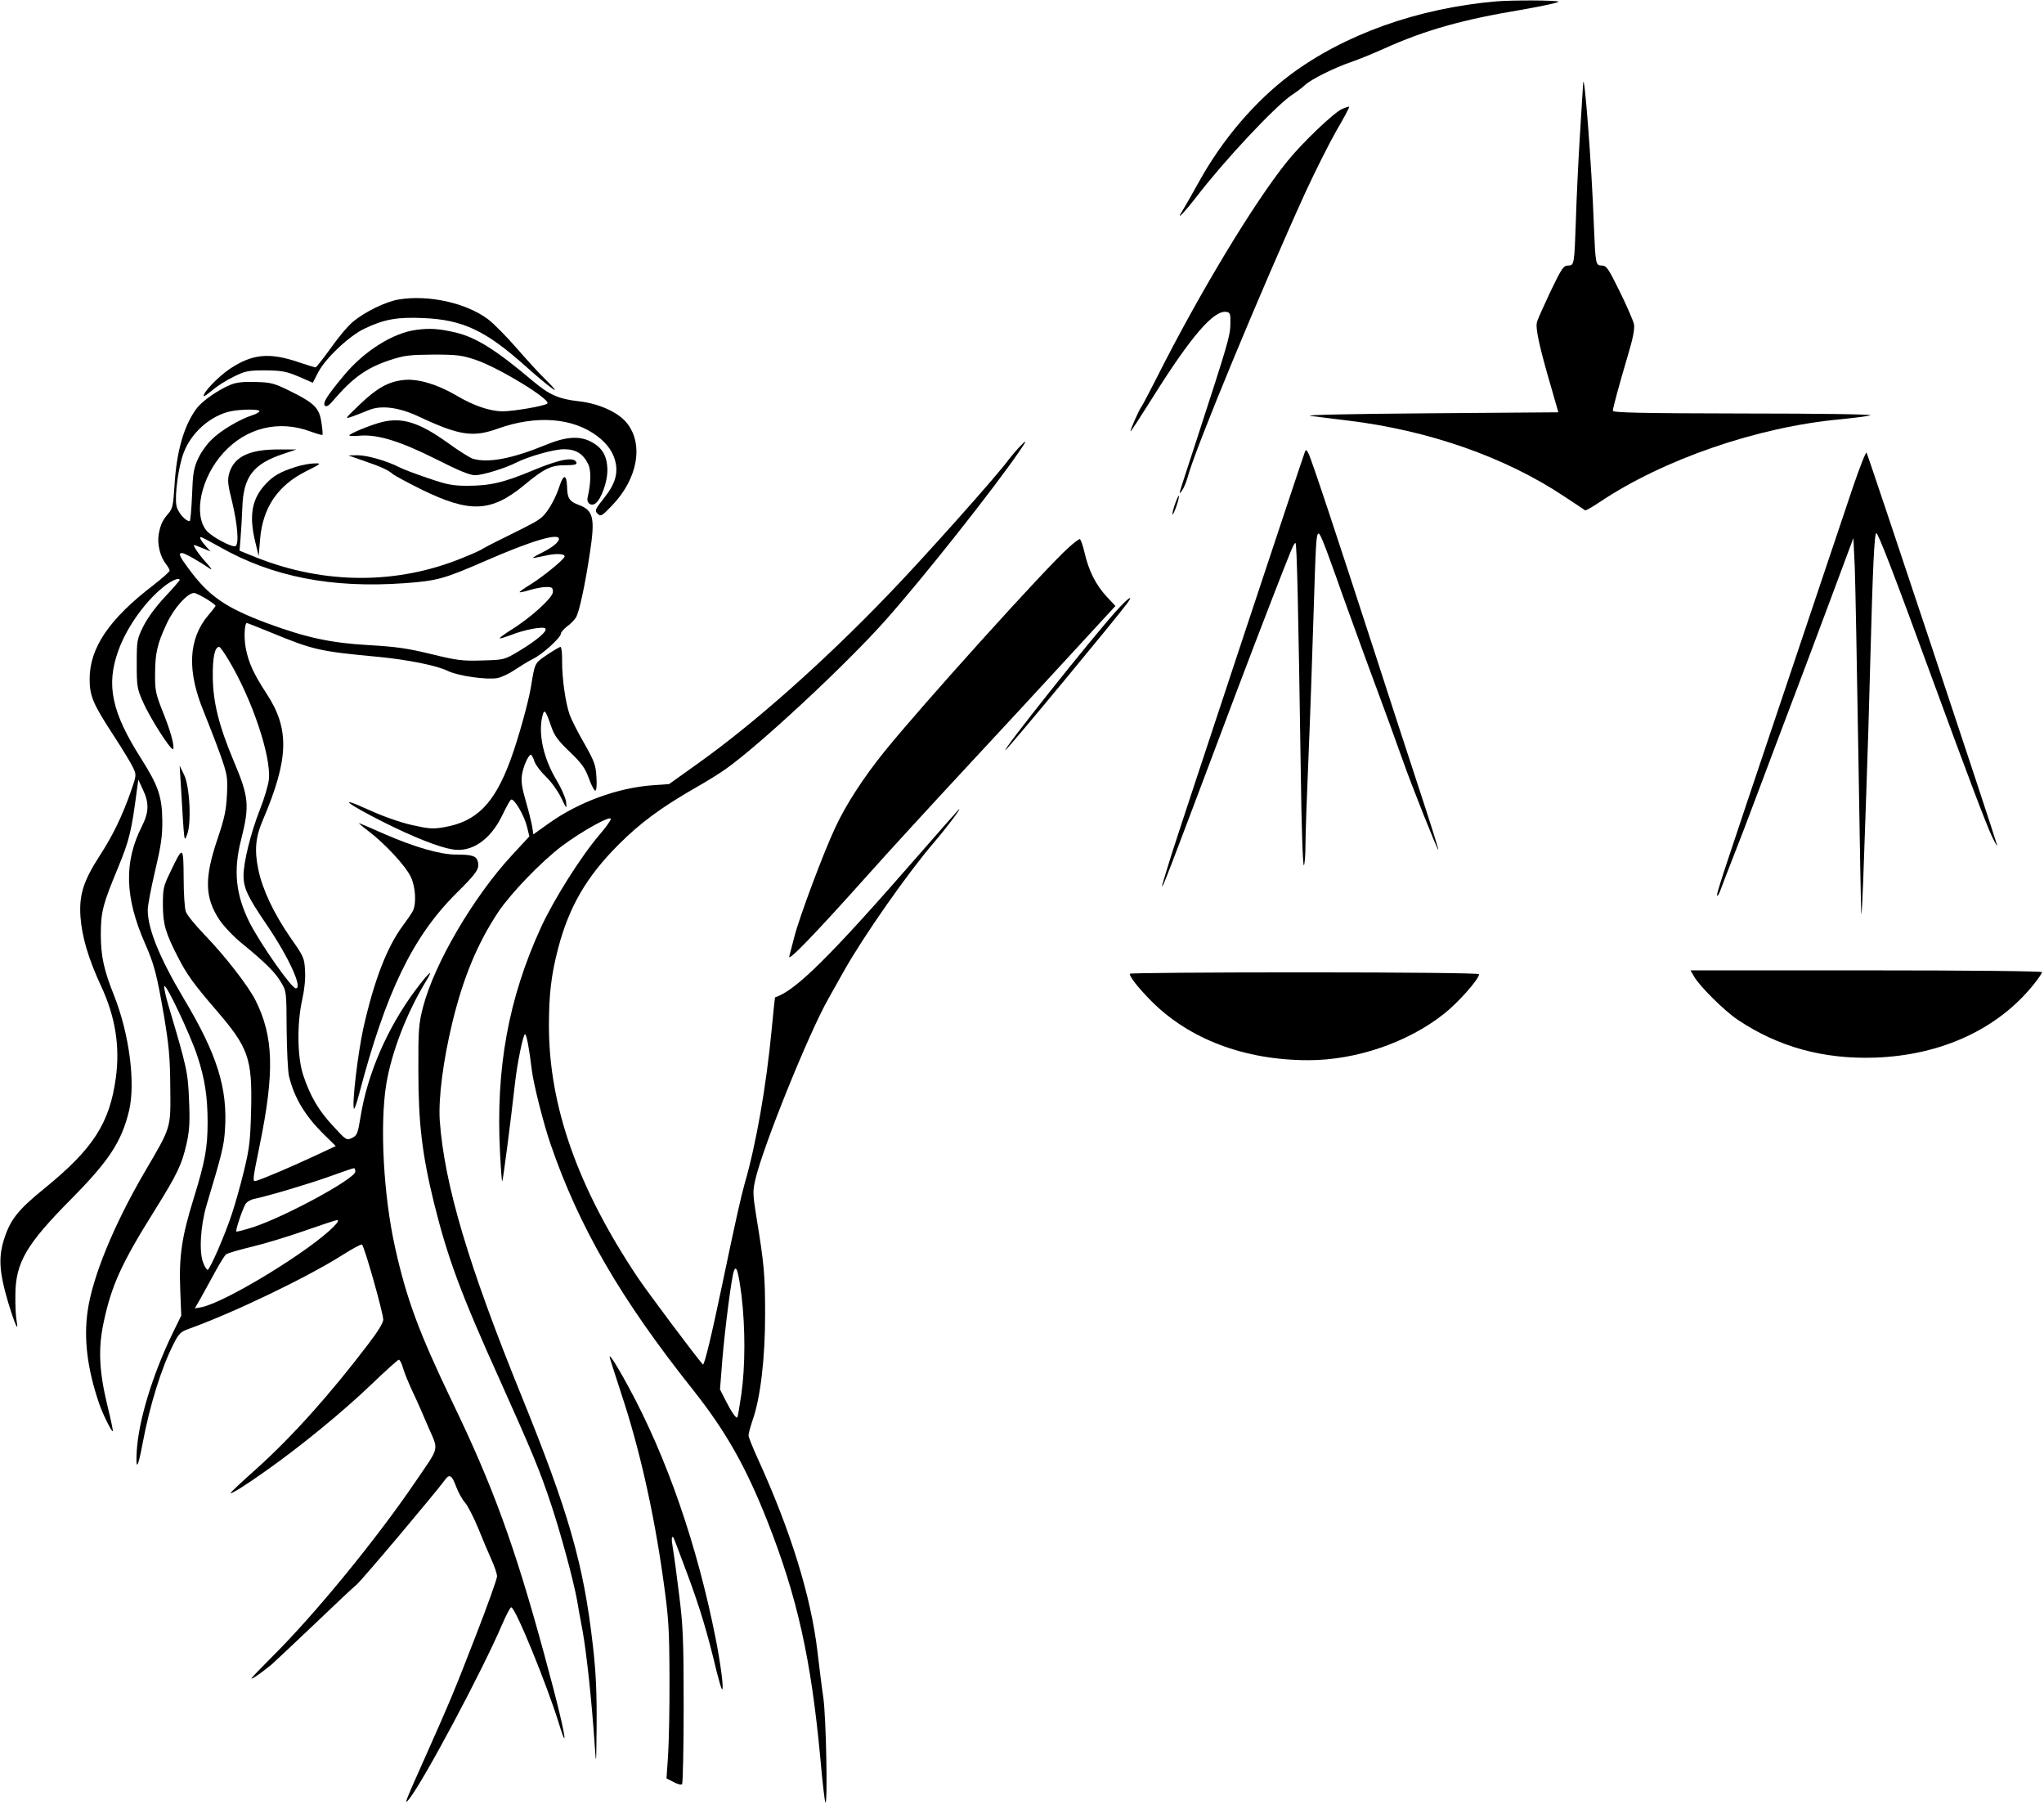 <?xml version="1.0" standalone="no"?>
<!DOCTYPE svg PUBLIC "-//W3C//DTD SVG 20010904//EN"
 "http://www.w3.org/TR/2001/REC-SVG-20010904/DTD/svg10.dtd">
<svg version="1.0" xmlns="http://www.w3.org/2000/svg"
 width="1024pt" height="906pt" viewBox="0 0 1024 906"
 preserveAspectRatio="xMidYMid meet">

<g transform="translate(0,906) scale(0.1,-0.1)"
fill="#000000" stroke="none">
<path d="M7495 9053 c-393 -34 -762 -166 -1033 -369 -175 -132 -337 -321 -454
-532 -37 -67 -76 -134 -85 -149 -36 -55 9 -9 74 75 139 181 391 449 473 505
25 16 56 40 70 53 31 28 146 85 225 112 33 11 110 42 170 69 204 92 392 145
687 194 108 19 192 37 185 41 -12 7 -231 8 -312 1z"/>
<path d="M7931 8640 c-1 -14 -8 -130 -16 -258 -8 -128 -17 -317 -20 -420 -8
-228 -8 -232 -40 -232 -22 0 -32 -15 -86 -127 -33 -71 -65 -140 -69 -156 -9
-29 11 -122 74 -337 l33 -115 -651 -5 c-390 -3 -627 -8 -591 -13 33 -4 116
-15 185 -23 407 -49 790 -183 1086 -380 54 -36 102 -67 105 -70 3 -2 35 16 71
40 320 215 793 378 1208 416 69 7 136 15 150 20 14 5 -267 9 -632 9 -520 1
-658 4 -658 14 1 16 30 124 75 276 26 87 35 133 31 157 -4 18 -36 92 -71 163
-57 116 -67 131 -90 131 -31 0 -32 5 -40 200 -10 290 -49 797 -54 710z"/>
<path d="M6725 8515 c-42 -18 -201 -170 -276 -263 -167 -207 -441 -661 -653
-1082 -38 -74 -72 -140 -77 -146 -12 -14 -60 -124 -55 -124 3 0 53 78 113 173
189 301 303 434 366 425 20 -3 22 -8 21 -63 -2 -61 -10 -89 -178 -605 -37
-113 -70 -214 -73 -225 -5 -20 -5 -20 10 0 8 11 20 41 27 65 34 134 373 951
591 1429 49 106 119 245 155 308 37 63 65 116 63 118 -2 2 -17 -3 -34 -10z"/>
<path d="M1997 7560 c-65 -11 -169 -62 -227 -110 -26 -21 -77 -82 -114 -135
-38 -52 -71 -95 -75 -95 -4 0 -41 11 -82 25 -149 51 -234 43 -347 -32 -58 -39
-132 -115 -132 -137 0 -4 19 9 43 29 23 20 71 51 107 68 59 29 73 32 160 32
83 -1 104 -5 166 -31 l71 -31 28 54 c36 69 156 182 231 217 98 47 165 59 294
53 198 -8 313 -62 514 -242 134 -119 194 -159 99 -66 -34 33 -100 106 -148
161 -48 55 -111 119 -140 141 -109 82 -299 124 -448 99z"/>
<path d="M2086 7408 c-117 -15 -261 -106 -361 -226 -87 -104 -110 -141 -97
-154 7 -7 20 0 43 28 97 113 166 162 284 201 70 23 97 26 215 27 120 0 144 -3
215 -27 113 -38 377 -199 357 -218 -11 -12 -169 -39 -223 -39 -64 0 -147 28
-234 80 -96 56 -192 84 -261 77 -78 -8 -134 -39 -222 -123 -76 -73 -77 -74
-37 -60 22 8 58 22 80 31 62 27 151 16 250 -30 207 -97 274 -107 401 -61 192
68 375 54 497 -39 54 -41 84 -87 93 -142 8 -53 -8 -101 -55 -161 -52 -66 -53
-69 -36 -86 15 -14 21 -10 71 42 130 135 160 309 73 415 -44 53 -137 95 -237
107 -103 11 -151 33 -233 102 -182 154 -282 217 -384 242 -84 20 -131 23 -199
14z"/>
<path d="M1155 7133 c-61 -25 -140 -80 -168 -116 -65 -86 -103 -216 -113 -392
-6 -95 -10 -113 -29 -135 -30 -34 -41 -57 -50 -106 -8 -49 7 -111 35 -147 11
-14 20 -30 20 -35 0 -5 -37 -38 -82 -73 -221 -169 -319 -314 -319 -470 0 -85
17 -125 121 -284 43 -66 86 -137 96 -158 18 -38 18 -39 -10 -120 -44 -125 -91
-222 -156 -322 -82 -127 -104 -196 -97 -305 7 -100 39 -210 103 -348 72 -154
96 -304 74 -462 -31 -226 -114 -354 -356 -551 -137 -111 -174 -159 -206 -263
-26 -87 -21 -161 22 -306 35 -115 55 -160 43 -95 -4 22 -7 81 -6 130 1 162 55
253 280 480 189 191 253 288 290 444 32 139 1 382 -76 576 -51 128 -65 194
-66 300 0 118 9 153 87 341 57 139 67 182 94 389 l7 50 23 -50 c32 -67 30
-113 -5 -183 -91 -179 -86 -355 14 -584 47 -106 60 -155 96 -363 25 -151 31
-209 32 -360 2 -209 7 -194 -129 -426 -154 -264 -261 -525 -285 -695 -20 -140
-2 -288 57 -462 17 -51 64 -146 69 -140 2 2 -10 60 -27 128 -42 174 -47 287
-18 421 39 182 90 294 253 554 116 186 138 232 162 339 14 63 17 107 12 215
-5 140 -12 168 -102 471 -14 46 -24 91 -22 100 5 23 131 -243 166 -350 37
-113 51 -202 51 -330 0 -128 -12 -195 -70 -383 -60 -193 -74 -291 -67 -459 l5
-127 -43 -88 c-100 -206 -171 -437 -180 -591 -6 -102 6 -87 29 37 37 196 94
378 155 499 27 54 36 62 78 77 225 81 591 257 768 369 49 31 93 55 98 53 11
-3 106 -340 107 -376 0 -16 -27 -60 -73 -120 -193 -254 -383 -466 -561 -626
-74 -66 -133 -121 -131 -123 5 -5 78 41 182 115 174 123 382 294 520 426 73
70 136 127 141 127 5 0 15 -19 21 -42 7 -24 29 -77 48 -118 20 -41 55 -121 79
-178 52 -120 58 -93 -64 -272 -192 -283 -500 -660 -714 -873 -59 -59 -108
-110 -108 -113 0 -7 54 31 100 69 19 17 117 109 218 205 100 96 194 184 208
195 23 18 394 458 443 525 23 32 35 24 57 -36 10 -26 29 -61 43 -77 15 -17 43
-73 65 -125 21 -52 51 -124 67 -159 16 -35 29 -73 29 -86 0 -13 -47 -144 -104
-291 -112 -289 -129 -329 -258 -619 -101 -226 -106 -239 -78 -205 74 94 366
641 465 873 21 48 41 87 46 87 21 0 179 -388 239 -582 13 -43 25 -76 27 -74 7
6 -35 181 -101 422 -148 543 -257 842 -461 1264 -165 344 -228 512 -286 773
-58 261 -77 612 -44 817 27 162 103 359 201 519 41 67 10 39 -57 -51 -140
-189 -239 -418 -273 -633 -14 -84 -17 -92 -44 -105 -26 -12 -29 -10 -93 60
-73 78 -114 148 -150 255 -30 90 -32 259 -5 379 11 49 17 104 14 145 -3 63 -7
71 -71 162 -85 123 -142 243 -163 344 -20 98 -14 162 22 246 131 307 136 457
20 634 -66 101 -91 156 -105 230 -10 52 -6 125 6 125 2 0 54 -21 116 -46 216
-89 244 -96 545 -124 144 -14 290 -43 345 -70 50 -25 196 -46 249 -36 20 4 59
22 85 40 27 18 69 44 93 56 49 24 140 107 140 127 0 7 14 22 30 35 17 12 37
32 45 45 16 24 46 162 70 323 27 175 18 214 -55 241 -47 17 -58 34 -59 89 -2
63 -17 67 -36 11 -21 -66 -58 -131 -87 -158 -26 -23 -41 -31 -188 -104 -58
-28 -109 -55 -115 -59 -5 -5 -48 -24 -95 -43 -327 -135 -692 -135 -1033 0
l-87 35 5 62 c3 33 7 102 9 153 5 155 54 219 203 269 l68 23 -86 0 c-147 1
-225 -35 -250 -117 -10 -36 -9 -54 15 -150 26 -111 34 -206 16 -217 -15 -9
-119 46 -145 77 -68 81 -28 268 85 391 114 125 277 165 435 106 31 -11 58 -19
60 -17 3 2 0 31 -5 64 -11 72 -36 96 -160 157 -77 38 -93 42 -170 44 -61 2
-96 -2 -125 -14z m145 -132 c0 -5 -17 -15 -37 -21 -62 -20 -157 -76 -202 -121
-24 -22 -55 -66 -69 -97 -22 -48 -26 -74 -30 -184 -3 -70 -8 -128 -12 -128
-22 0 -60 45 -66 77 -10 51 10 197 36 265 38 102 137 189 240 209 53 10 140
10 140 0z m-198 -681 c263 -149 559 -207 924 -181 164 12 197 21 404 111 233
102 370 142 370 111 0 -16 -30 -41 -81 -67 -27 -13 -49 -26 -49 -28 0 -2 26 3
58 10 56 14 107 11 100 -5 -7 -17 -109 -100 -167 -136 -34 -21 -60 -39 -58
-41 2 -2 25 3 52 11 26 8 63 15 82 15 28 0 33 -3 33 -25 0 -28 -114 -132 -213
-192 -31 -20 -56 -38 -53 -40 2 -2 25 5 52 15 69 28 164 46 176 34 12 -12 -43
-60 -134 -114 -72 -43 -73 -43 -183 -46 -99 -3 -124 0 -255 32 -119 29 -175
37 -315 45 -189 11 -310 37 -508 110 -208 78 -291 135 -393 274 -46 62 -52 77
-31 77 12 0 86 -42 137 -77 16 -11 10 -1 -16 28 -39 43 -70 89 -61 89 3 0 22
-7 43 -16 l39 -16 -21 23 c-27 30 -37 49 -28 49 5 0 48 -23 96 -50z m-202
-165 c0 -3 -33 -41 -74 -85 -46 -49 -87 -105 -108 -147 -32 -65 -33 -72 -33
-188 0 -112 2 -125 31 -190 36 -83 146 -254 152 -236 6 19 -15 95 -56 195 -32
82 -36 100 -35 181 0 103 11 151 58 251 35 77 104 154 137 154 17 0 108 -55
108 -65 0 -1 -16 -23 -37 -47 -100 -119 -107 -278 -22 -483 22 -55 59 -149 81
-210 37 -105 39 -115 35 -205 -4 -78 -12 -117 -46 -218 -68 -199 -66 -298 9
-410 21 -31 71 -84 112 -117 116 -95 168 -146 196 -195 27 -44 27 -48 28 -235
1 -104 6 -211 12 -236 27 -109 80 -197 175 -291 l59 -58 -109 -51 c-109 -51
-250 -111 -289 -123 -20 -6 -20 -2 17 178 75 367 70 544 -21 726 -37 73 -154
224 -257 330 -45 47 -87 98 -92 114 -6 15 -11 91 -11 169 -1 163 -3 164 -68
27 -34 -70 -36 -82 -36 -165 1 -96 13 -137 76 -260 44 -86 79 -134 190 -263
163 -189 182 -242 176 -500 -4 -156 -8 -192 -36 -307 -17 -71 -45 -169 -61
-217 -36 -108 -110 -278 -121 -278 -4 0 -14 15 -21 33 -23 53 -15 187 16 292
75 250 87 295 92 376 14 208 -39 378 -206 657 -122 205 -181 350 -181 445 0
22 17 110 37 196 30 127 37 174 36 251 -1 119 -20 174 -103 306 -151 236 -180
373 -117 546 44 123 145 260 241 330 35 25 66 36 66 23z m246 -402 c117 -195
213 -481 201 -597 -3 -28 -23 -96 -45 -151 -46 -117 -82 -263 -82 -331 1 -63
19 -103 115 -244 111 -163 183 -320 147 -320 -22 0 -177 222 -232 330 -69 139
-82 259 -42 415 43 171 39 213 -37 393 -74 176 -104 295 -105 422 -1 99 10
150 32 150 5 0 26 -30 48 -67z m634 -2561 c0 -35 -346 -223 -508 -277 -46 -15
-85 -25 -88 -23 -5 5 28 105 45 136 6 11 25 23 43 27 73 15 280 77 383 114 61
22 113 40 118 40 4 1 7 -7 7 -17z m-106 -273 c-115 -120 -542 -381 -664 -406
l-34 -6 31 54 c16 30 49 88 72 131 23 42 47 81 54 86 7 5 63 22 126 37 63 15
183 51 265 80 83 29 157 54 165 54 9 1 4 -11 -15 -30z"/>
<path d="M905 5145 c19 -320 17 -303 32 -266 23 56 14 243 -15 301 l-22 45 5
-80z"/>
<path d="M1913 6946 c-56 -14 -163 -58 -163 -67 0 -3 24 -4 53 -1 90 7 203
-28 382 -118 113 -57 170 -81 196 -80 36 0 151 35 205 63 62 31 188 67 239 67
59 0 95 -21 121 -73 16 -30 15 -95 -2 -168 -7 -30 19 -47 41 -29 28 23 57 105
58 161 0 73 -24 117 -83 147 -57 30 -126 25 -225 -16 -168 -69 -287 -92 -365
-70 -14 4 -72 40 -128 81 -143 102 -227 128 -329 103z"/>
<path d="M5104 6818 c-17 -18 -39 -45 -50 -59 -55 -77 -437 -505 -606 -679
-324 -337 -674 -647 -956 -847 l-140 -100 -83 -6 c-176 -13 -370 -84 -520
-191 l-77 -55 -6 40 c-4 22 -18 79 -32 127 -19 65 -24 98 -19 132 7 42 32 100
45 100 3 0 12 -16 18 -35 7 -19 34 -53 59 -77 25 -24 58 -70 74 -103 28 -58
29 -59 25 -21 -3 21 -24 69 -47 107 -68 113 -95 240 -70 329 8 30 15 21 42
-57 16 -47 33 -71 93 -128 60 -58 77 -81 96 -133 12 -34 27 -62 32 -62 6 0 9
27 6 68 -3 60 -10 78 -60 167 -32 55 -65 120 -74 145 -21 60 -38 179 -38 268
1 39 -3 72 -8 72 -5 0 -35 -18 -68 -40 -62 -42 -60 -38 -80 -160 -14 -83 -64
-261 -102 -365 -81 -220 -170 -310 -333 -338 -57 -10 -77 -8 -162 11 -58 13
-146 44 -218 77 -163 74 -108 30 79 -64 150 -75 275 -124 342 -135 97 -17 191
48 250 170 19 40 39 76 44 79 15 9 67 -80 80 -135 l12 -49 -86 -93 c-194 -209
-391 -546 -447 -763 -21 -81 -24 -112 -23 -320 0 -261 19 -419 79 -663 68
-273 133 -450 331 -888 161 -359 198 -447 255 -619 49 -147 112 -381 130 -480
4 -27 17 -97 28 -155 19 -106 45 -343 60 -565 8 -116 8 -112 10 100 1 163 -4
266 -19 395 -46 406 -121 666 -358 1250 -267 657 -386 1059 -409 1379 -7 111
17 299 63 489 55 227 126 397 230 554 63 94 217 254 321 332 98 73 243 154
243 134 0 -7 -25 -42 -56 -78 -94 -110 -229 -324 -294 -465 -163 -356 -227
-706 -205 -1128 4 -82 9 -146 11 -144 4 4 41 288 64 492 11 99 41 245 50 245
8 0 21 -70 35 -185 9 -69 58 -263 93 -365 143 -416 351 -775 713 -1230 165
-208 265 -385 372 -655 152 -385 220 -692 267 -1194 10 -117 22 -216 25 -219
12 -12 4 419 -10 523 -9 61 -22 167 -30 236 -33 277 -135 605 -299 964 -25 55
-46 107 -46 116 0 9 9 42 20 75 40 113 63 311 63 529 0 197 -4 249 -44 492
-18 112 -18 128 -5 185 38 165 268 734 366 906 21 37 56 99 78 139 98 174 317
487 448 640 69 80 158 200 122 163 -8 -8 -97 -109 -198 -225 -442 -507 -615
-678 -717 -710 -1 0 -9 -73 -17 -160 -27 -284 -78 -577 -136 -775 -18 -64 -48
-198 -110 -495 -56 -268 -92 -417 -99 -409 -40 46 -282 369 -329 440 -298 447
-442 855 -442 1256 0 157 11 253 46 388 55 209 142 359 303 520 109 109 212
185 386 285 55 31 124 74 153 95 170 121 596 517 795 740 185 207 548 665 676
853 38 55 36 59 -5 15z m-1389 -4248 c19 -161 19 -352 -1 -493 -9 -62 -18
-114 -20 -116 -6 -7 -31 29 -60 87 l-27 53 12 152 c13 154 46 413 58 442 12
32 22 -3 38 -125z"/>
<path d="M6538 6799 c-18 -48 -635 -1910 -669 -2019 -56 -181 -52 -168 -41
-150 5 8 66 166 135 350 188 501 305 810 400 1055 113 292 119 305 127 305 7
0 14 -304 27 -1172 3 -246 10 -445 15 -442 4 3 8 48 8 101 0 52 7 249 15 436
8 188 19 505 25 704 12 384 14 410 24 420 7 8 24 -33 91 -220 29 -84 95 -264
145 -402 105 -283 144 -391 190 -520 44 -124 172 -446 176 -442 2 1 -43 144
-100 317 -57 173 -156 477 -220 675 -192 591 -317 969 -331 994 -8 17 -13 20
-17 10z"/>
<path d="M9282 6618 c-34 -101 -188 -559 -342 -1018 -327 -972 -343 -1020
-337 -1026 3 -3 12 14 20 38 9 24 34 90 57 148 40 102 72 185 130 340 54 143
171 455 200 530 16 41 84 224 152 405 l123 330 7 -145 c3 -80 11 -503 18 -940
7 -437 13 -796 15 -798 2 -2 5 70 9 160 3 90 10 296 16 458 6 162 15 459 20
660 12 453 20 630 30 630 9 0 92 -214 276 -718 181 -494 273 -737 304 -803 17
-35 28 -53 24 -39 -17 63 -647 1956 -653 1963 -4 4 -35 -75 -69 -175z"/>
<path d="M1825 6751 c85 -29 120 -45 145 -67 9 -7 72 -41 140 -75 245 -120
351 -115 518 23 99 82 133 98 205 98 42 0 58 3 55 13 -10 30 -78 19 -211 -36
-155 -65 -222 -80 -337 -80 -72 0 -102 6 -195 38 -60 20 -126 45 -145 55 -62
32 -162 60 -209 60 l-46 -1 80 -28z"/>
<path d="M1480 6721 c-75 -24 -109 -43 -147 -83 -71 -74 -87 -159 -54 -293
l17 -70 7 84 c13 158 88 269 229 340 80 40 80 41 42 40 -21 0 -64 -8 -94 -18z"/>
<path d="M5886 6534 c-9 -26 -14 -49 -12 -51 2 -2 11 17 20 43 9 26 14 49 12
51 -2 2 -11 -17 -20 -43z"/>
<path d="M5353 6317 c-113 -100 -737 -792 -922 -1021 -105 -130 -194 -267
-247 -382 -58 -123 -178 -444 -204 -544 -11 -41 -22 -86 -26 -100 -8 -30 130
113 392 406 98 110 319 351 490 535 171 184 410 442 531 574 l221 240 -43 46
c-55 59 -91 131 -111 219 -9 39 -20 70 -25 70 -4 0 -30 -19 -56 -43z"/>
<path d="M5594 6002 c-121 -133 -585 -716 -556 -698 16 10 562 669 611 737 32
45 1 23 -55 -39z"/>
<path d="M1845 4898 c80 -60 187 -174 213 -230 24 -49 29 -135 10 -171 -6 -12
-28 -44 -49 -72 -81 -109 -145 -276 -199 -516 -27 -125 -57 -373 -47 -402 2
-6 14 27 26 73 134 510 268 788 487 1006 103 102 117 123 108 158 -7 29 -28
36 -110 36 -79 0 -206 37 -354 101 -63 28 -122 53 -130 56 -8 4 12 -14 45 -39z"/>
<path d="M8487 4169 c28 -49 151 -171 218 -216 204 -137 431 -199 690 -190
332 12 617 144 796 370 22 27 39 53 39 58 0 5 -358 9 -881 9 l-880 0 18 -31z"/>
<path d="M5660 4183 c0 -17 43 -71 107 -136 191 -192 468 -297 788 -297 239 0
499 89 680 233 72 57 175 174 175 198 0 5 -362 9 -875 9 -481 0 -875 -3 -875
-7z"/>
<path d="M3064 2230 c8 -25 30 -94 50 -155 88 -264 161 -585 208 -920 28 -200
31 -245 32 -495 1 -151 -3 -327 -7 -391 l-8 -116 35 -18 c20 -11 39 -16 43
-11 4 4 8 179 8 389 0 331 -3 406 -23 562 -12 99 -26 202 -31 230 -8 45 -7 66
3 54 2 -2 33 -85 70 -184 62 -167 99 -288 147 -490 11 -43 22 -82 26 -85 11
-10 -6 124 -32 255 -93 469 -245 908 -438 1262 -33 61 -69 122 -79 135 -17 23
-18 22 -4 -22z"/>
</g>
</svg>
